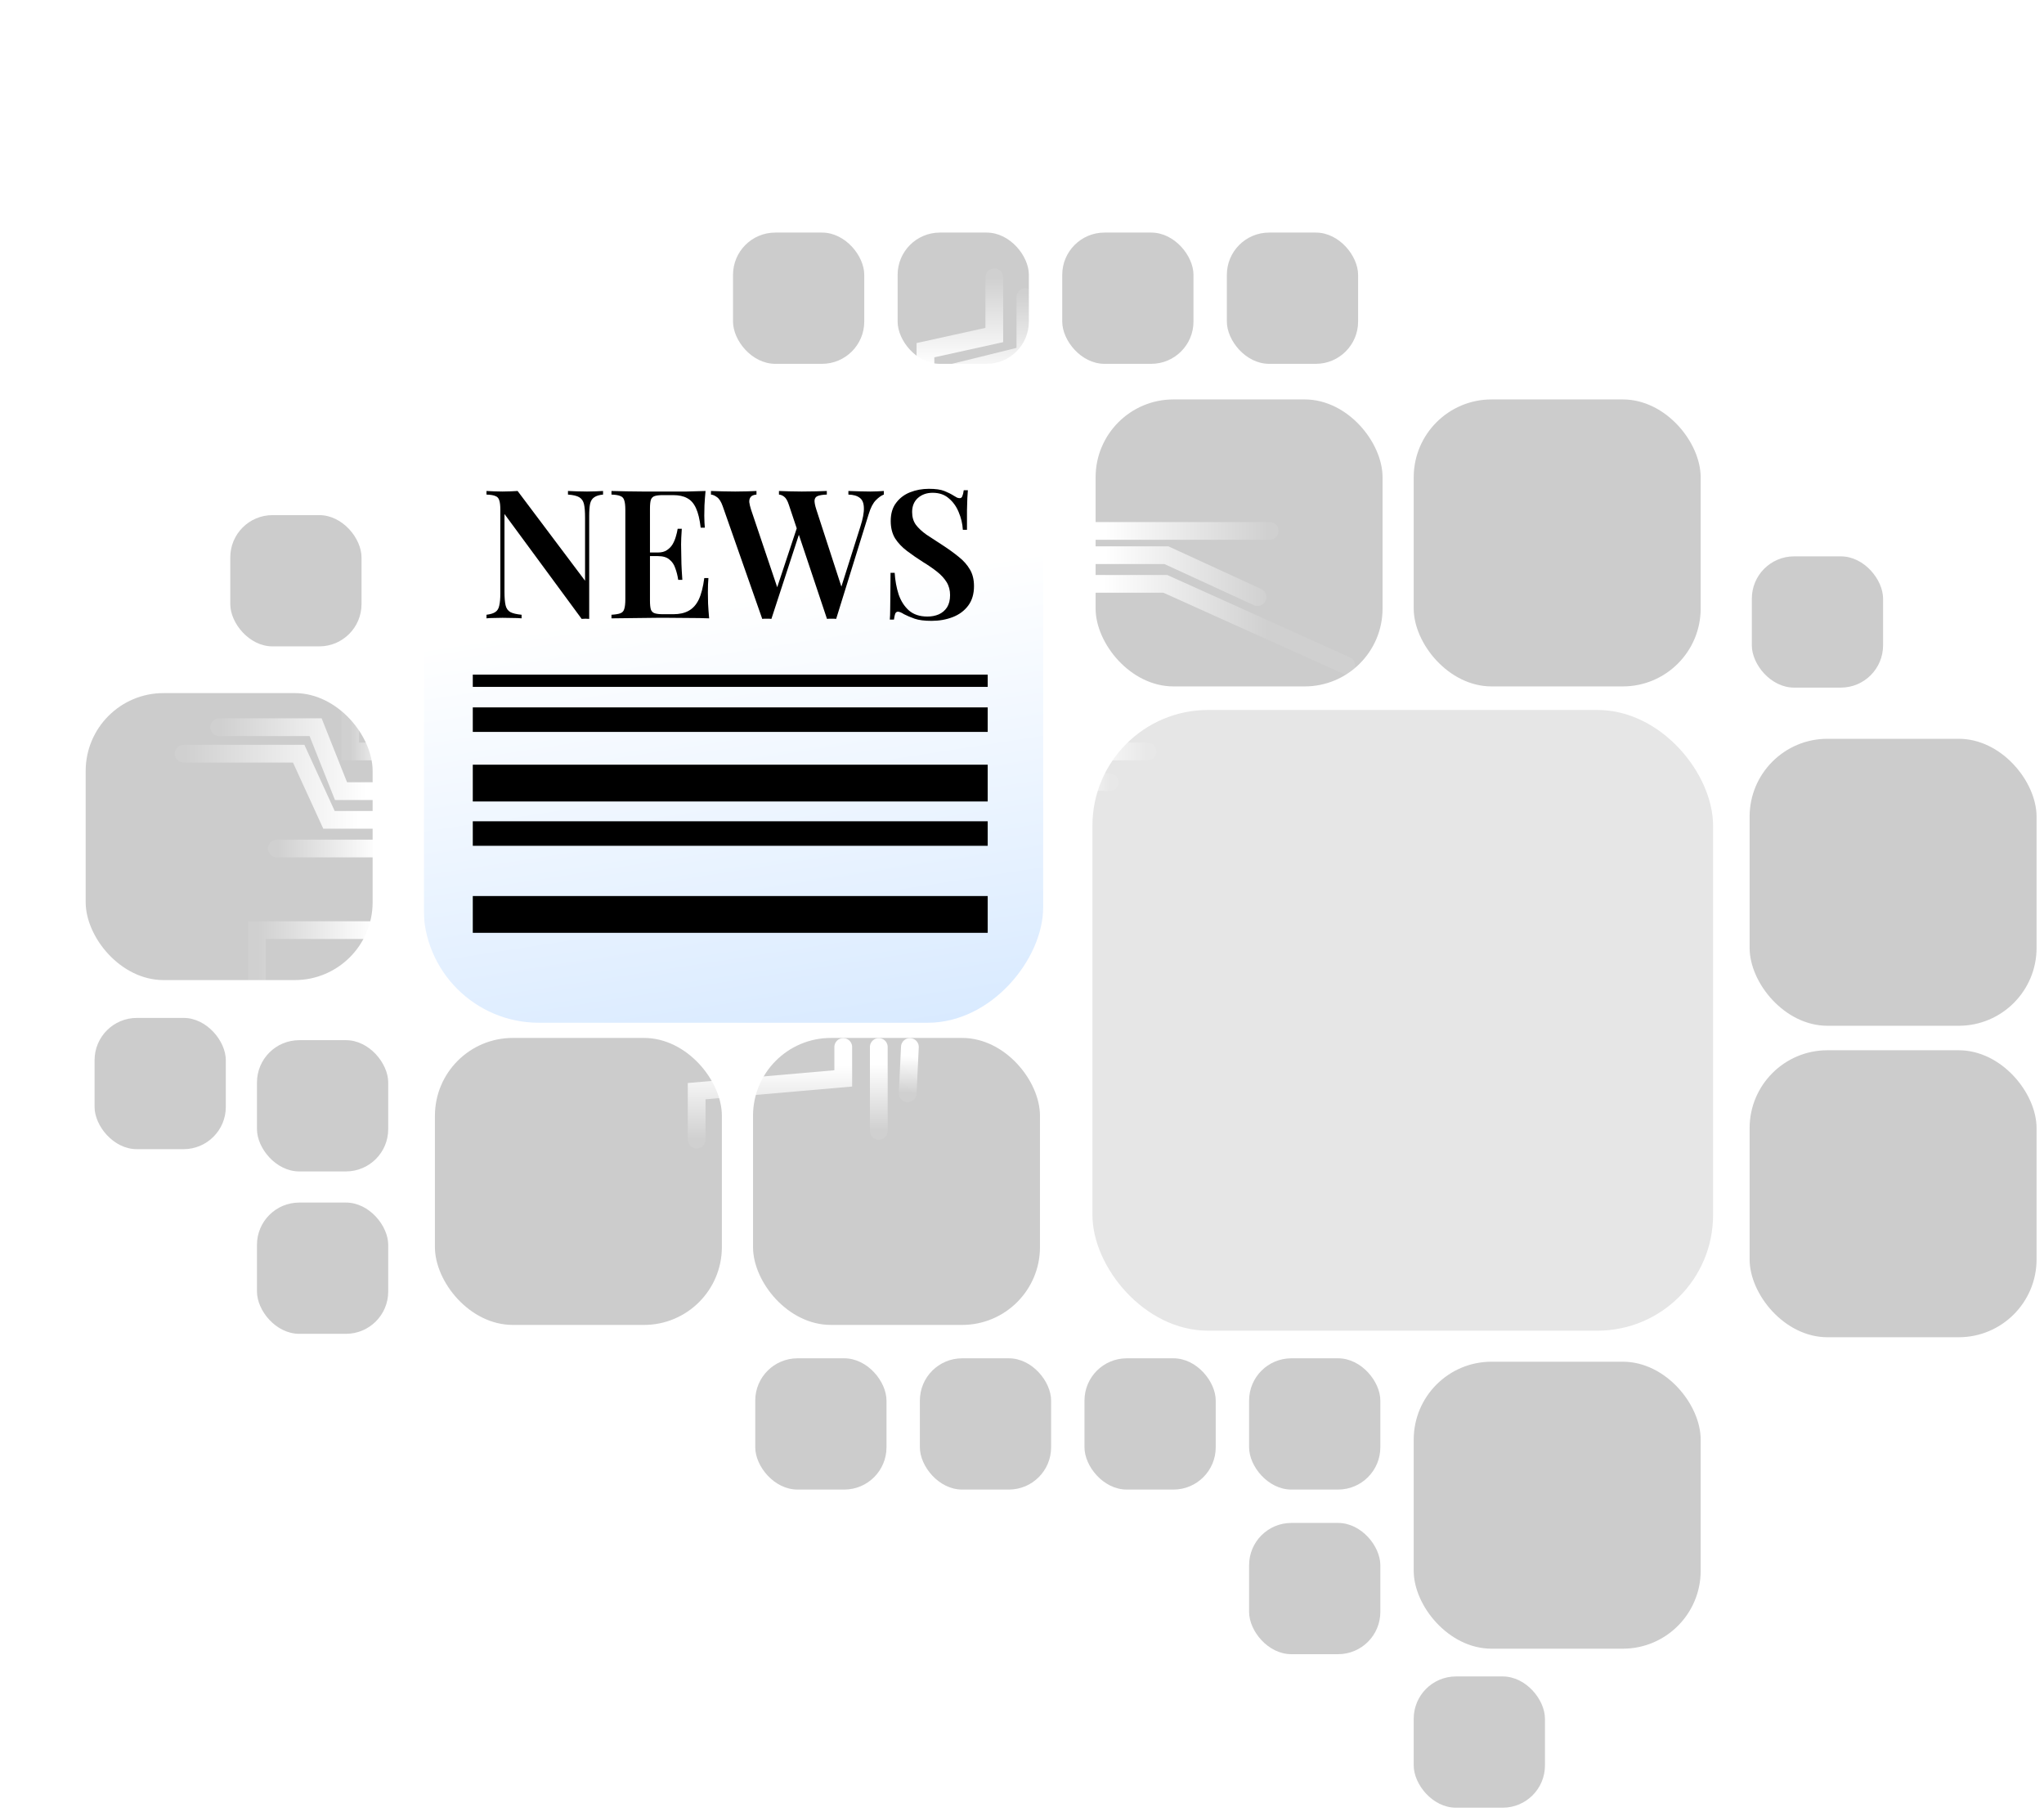 <svg width="167" height="148" viewBox="0 0 167 148" fill="none" xmlns="http://www.w3.org/2000/svg">
<rect opacity="0.2" x="142.948" y="60.354" width="23.445" height="23.445" rx="6.361" fill="black"/>
<rect opacity="0.2" x="115.504" y="111.243" width="23.445" height="23.445" rx="6.361" fill="black"/>
<rect opacity="0.2" x="142.948" y="85.799" width="23.445" height="23.445" rx="6.361" fill="black"/>
<rect opacity="0.2" x="35.534" y="84.793" width="23.445" height="23.445" rx="6.361" fill="black"/>
<rect opacity="0.2" x="7" y="56.622" width="23.445" height="23.445" rx="6.361" fill="black"/>
<rect opacity="0.2" x="61.524" y="84.793" width="23.445" height="23.445" rx="6.361" fill="black"/>
<rect opacity="0.2" x="61.706" y="110.965" width="10.723" height="10.723" rx="3.453" fill="black"/>
<rect opacity="0.2" x="75.156" y="110.965" width="10.723" height="10.723" rx="3.453" fill="black"/>
<rect opacity="0.2" x="88.605" y="110.965" width="10.723" height="10.723" rx="3.453" fill="black"/>
<rect opacity="0.2" x="102.054" y="110.965" width="10.723" height="10.723" rx="3.453" fill="black"/>
<rect opacity="0.2" x="102.054" y="124.414" width="10.723" height="10.723" rx="3.453" fill="black"/>
<rect opacity="0.2" x="143.129" y="45.451" width="10.723" height="10.723" rx="3.453" fill="black"/>
<rect opacity="0.2" x="115.504" y="136.955" width="10.723" height="10.723" rx="3.453" fill="black"/>
<rect opacity="0.2" x="89.514" y="32.631" width="23.445" height="23.445" rx="6.361" fill="black"/>
<rect opacity="0.2" x="115.504" y="32.631" width="23.445" height="23.445" rx="6.361" fill="black"/>
<rect opacity="0.2" x="59.889" y="19" width="10.723" height="10.723" rx="3.453" fill="black"/>
<rect opacity="0.2" x="18.814" y="42.082" width="10.723" height="10.723" rx="3.453" fill="black"/>
<rect opacity="0.2" x="73.338" y="19" width="10.723" height="10.723" rx="3.453" fill="black"/>
<rect opacity="0.2" x="86.787" y="19" width="10.723" height="10.723" rx="3.453" fill="black"/>
<rect opacity="0.2" x="100.237" y="19" width="10.723" height="10.723" rx="3.453" fill="black"/>
<rect opacity="0.2" x="20.995" y="84.975" width="10.723" height="10.723" rx="3.453" fill="black"/>
<rect opacity="0.2" x="20.995" y="98.242" width="10.723" height="10.723" rx="3.453" fill="black"/>
<rect opacity="0.2" x="7.727" y="83.157" width="10.723" height="10.723" rx="3.453" fill="black"/>
<rect opacity="0.1" x="89.255" y="58" width="50.708" height="50.708" rx="9.451" fill="black"/>
<g filter="url(#filter0_d_154_382)">
<g clip-path="url(#clip0_154_382)">
<rect width="50.591" height="50.591" rx="9.429" transform="matrix(-1 0 0 1 85.23 32.558)" fill="url(#paint0_linear_154_382)"/>
</g>
<path d="M75.611 30.936V27.884L81.237 26.643V21.928" stroke="url(#paint1_linear_154_382)" stroke-width="1.451" stroke-linecap="round"/>
<path d="M77.698 31.117V29.765L83.778 28.263V23.548" stroke="url(#paint2_linear_154_382)" stroke-width="1.451" stroke-linecap="round"/>
<path d="M41.131 32.918V26.973H34.78" stroke="url(#paint3_linear_154_382)" stroke-width="1.451" stroke-linecap="round"/>
<path d="M38.953 33.459V28.234H32.965" stroke="url(#paint4_linear_154_382)" stroke-width="1.451" stroke-linecap="round"/>
<path d="M36.232 34.36L36.232 30.937" stroke="url(#paint5_linear_154_382)" stroke-width="1.451" stroke-linecap="round"/>
<path d="M45.85 32.558V26.271L40.587 23.713V14" stroke="url(#paint6_linear_154_382)" stroke-width="1.451" stroke-linecap="round"/>
<path d="M43.491 32.558V27.37L38.228 25.259V17.243" stroke="url(#paint7_linear_154_382)" stroke-width="1.451" stroke-linecap="round"/>
<path d="M32.965 75.26L20.988 75.26L20.988 82.106" stroke="url(#paint8_linear_154_382)" stroke-width="1.451" stroke-linecap="round"/>
<path d="M32.965 60.665L28.609 60.665L28.609 57.242" stroke="url(#paint9_linear_154_382)" stroke-width="1.451" stroke-linecap="round"/>
<path d="M32.965 68.593H22.621" stroke="url(#paint10_linear_154_382)" stroke-width="1.451" stroke-linecap="round"/>
<path d="M71.8 84.809L71.8 91.656" stroke="url(#paint11_linear_154_382)" stroke-width="1.451" stroke-linecap="round"/>
<path d="M74.341 84.809L74.159 88.593" stroke="url(#paint12_linear_154_382)" stroke-width="1.451" stroke-linecap="round"/>
<path d="M86.862 58.143L90.673 58.323" stroke="url(#paint13_linear_154_382)" stroke-width="1.451" stroke-linecap="round"/>
<path d="M86.862 60.665L93.758 60.665" stroke="url(#paint14_linear_154_382)" stroke-width="1.451" stroke-linecap="round"/>
<path d="M86.862 42.648L103.739 42.648" stroke="url(#paint15_linear_154_382)" stroke-width="1.451" stroke-linecap="round"/>
<path d="M86.862 44.63L95.301 44.63L102.741 48.053" stroke="url(#paint16_linear_154_382)" stroke-width="1.451" stroke-linecap="round"/>
<path d="M86.772 46.972L95.21 46.972L110 53.639" stroke="url(#paint17_linear_154_382)" stroke-width="1.451" stroke-linecap="round"/>
<path d="M86.862 63.008L90.673 63.188" stroke="url(#paint18_linear_154_382)" stroke-width="1.451" stroke-linecap="round"/>
<path d="M32.966 66.251L26.879 66.251L24.403 60.846L15 60.846" stroke="url(#paint19_linear_154_382)" stroke-width="1.451" stroke-linecap="round"/>
<path d="M68.896 84.809L68.896 87.373L56.919 88.416L56.919 92.376" stroke="url(#paint20_linear_154_382)" stroke-width="1.451" stroke-linecap="round"/>
<path d="M32.965 63.908L27.862 63.908L25.786 58.683L17.903 58.683" stroke="url(#paint21_linear_154_382)" stroke-width="1.451" stroke-linecap="round"/>
</g>
<path d="M49.271 40.11V40.404C48.958 40.433 48.717 40.507 48.551 40.624C48.384 40.732 48.272 40.908 48.213 41.153C48.164 41.388 48.139 41.726 48.139 42.167V50.559C48.051 50.549 47.953 50.544 47.846 50.544C47.748 50.544 47.64 50.549 47.522 50.559L41.217 41.991V48.34C41.217 48.81 41.247 49.177 41.306 49.442C41.364 49.697 41.492 49.883 41.688 50C41.894 50.108 42.202 50.182 42.614 50.221V50.515C42.427 50.495 42.187 50.485 41.894 50.485C41.599 50.475 41.32 50.471 41.056 50.471C40.821 50.471 40.581 50.475 40.336 50.485C40.1 50.485 39.905 50.495 39.748 50.515V50.221C40.071 50.182 40.311 50.108 40.468 50C40.635 49.892 40.742 49.716 40.791 49.471C40.85 49.226 40.879 48.888 40.879 48.457V41.667C40.879 41.305 40.85 41.041 40.791 40.874C40.742 40.697 40.635 40.58 40.468 40.521C40.311 40.453 40.071 40.413 39.748 40.404V40.11C39.905 40.12 40.1 40.129 40.336 40.139C40.581 40.149 40.821 40.154 41.056 40.154C41.281 40.154 41.502 40.149 41.717 40.139C41.933 40.129 42.124 40.12 42.29 40.11L47.801 47.443V42.285C47.801 41.805 47.772 41.437 47.713 41.182C47.654 40.928 47.527 40.742 47.331 40.624C47.135 40.507 46.827 40.433 46.405 40.404V40.11C46.591 40.12 46.831 40.129 47.125 40.139C47.429 40.149 47.708 40.154 47.963 40.154C48.208 40.154 48.448 40.149 48.683 40.139C48.928 40.129 49.124 40.12 49.271 40.11Z" fill="black"/>
<path d="M57.645 40.11C57.606 40.511 57.577 40.903 57.557 41.285C57.547 41.658 57.542 41.942 57.542 42.138C57.542 42.324 57.547 42.505 57.557 42.681C57.567 42.848 57.577 42.99 57.587 43.108H57.248C57.17 42.432 57.043 41.903 56.866 41.52C56.69 41.129 56.45 40.854 56.146 40.697C55.852 40.531 55.465 40.448 54.985 40.448H54.177C53.883 40.448 53.658 40.472 53.501 40.521C53.344 40.57 53.236 40.673 53.178 40.83C53.129 40.987 53.104 41.227 53.104 41.55V49.074C53.104 49.388 53.129 49.628 53.178 49.794C53.236 49.951 53.344 50.054 53.501 50.103C53.658 50.152 53.883 50.177 54.177 50.177H55.015C55.514 50.177 55.931 50.084 56.264 49.897C56.607 49.711 56.881 49.407 57.087 48.986C57.292 48.555 57.444 47.967 57.542 47.223H57.88C57.851 47.526 57.836 47.918 57.836 48.398C57.836 48.604 57.841 48.903 57.851 49.295C57.871 49.687 57.9 50.093 57.939 50.515C57.44 50.495 56.876 50.485 56.249 50.485C55.622 50.475 55.064 50.471 54.574 50.471C54.348 50.471 54.05 50.471 53.677 50.471C53.315 50.471 52.918 50.475 52.487 50.485C52.066 50.485 51.635 50.49 51.194 50.5C50.763 50.5 50.351 50.505 49.959 50.515V50.221C50.282 50.201 50.522 50.162 50.679 50.103C50.846 50.044 50.953 49.927 51.002 49.751C51.061 49.574 51.091 49.31 51.091 48.957V41.667C51.091 41.305 51.061 41.041 51.002 40.874C50.953 40.697 50.846 40.58 50.679 40.521C50.522 40.453 50.282 40.413 49.959 40.404V40.11C50.351 40.12 50.763 40.129 51.194 40.139C51.635 40.139 52.066 40.144 52.487 40.154C52.918 40.154 53.315 40.154 53.677 40.154C54.05 40.154 54.348 40.154 54.574 40.154C55.024 40.154 55.534 40.154 56.102 40.154C56.68 40.144 57.195 40.129 57.645 40.11ZM55.279 45.136C55.279 45.136 55.279 45.185 55.279 45.283C55.279 45.381 55.279 45.43 55.279 45.43H52.663C52.663 45.43 52.663 45.381 52.663 45.283C52.663 45.185 52.663 45.136 52.663 45.136H55.279ZM55.705 43.196C55.666 43.754 55.647 44.181 55.647 44.474C55.656 44.768 55.661 45.038 55.661 45.283C55.661 45.528 55.666 45.797 55.676 46.091C55.686 46.385 55.71 46.811 55.749 47.37H55.411C55.362 47.036 55.284 46.723 55.176 46.429C55.078 46.125 54.917 45.885 54.691 45.709C54.476 45.523 54.162 45.43 53.751 45.43V45.136C54.054 45.136 54.299 45.072 54.486 44.945C54.681 44.817 54.838 44.656 54.956 44.46C55.073 44.254 55.162 44.043 55.22 43.828C55.289 43.602 55.338 43.392 55.367 43.196H55.705Z" fill="black"/>
<path d="M72.211 40.11V40.404C72.015 40.472 71.8 40.624 71.565 40.859C71.33 41.094 71.134 41.471 70.977 41.991L68.317 50.559C68.258 50.559 68.194 50.554 68.126 50.544C68.067 50.544 68.003 50.544 67.935 50.544C67.876 50.544 67.812 50.544 67.744 50.544C67.685 50.554 67.626 50.559 67.567 50.559L64.452 41.241C64.344 40.908 64.217 40.688 64.07 40.58C63.932 40.472 63.79 40.413 63.643 40.404V40.11C63.879 40.12 64.163 40.129 64.496 40.139C64.839 40.149 65.177 40.154 65.51 40.154C65.921 40.154 66.308 40.149 66.671 40.139C67.033 40.129 67.327 40.12 67.553 40.11V40.404C67.249 40.413 67.014 40.448 66.847 40.507C66.681 40.556 66.583 40.668 66.553 40.844C66.534 41.011 66.583 41.276 66.7 41.638L68.817 48.149L68.523 48.619L70.286 43.049C70.502 42.383 70.6 41.858 70.58 41.476C70.57 41.094 70.458 40.825 70.242 40.668C70.026 40.502 69.718 40.413 69.316 40.404V40.11C69.639 40.12 69.943 40.129 70.227 40.139C70.521 40.149 70.815 40.154 71.109 40.154C71.335 40.154 71.535 40.149 71.712 40.139C71.898 40.129 72.064 40.12 72.211 40.11ZM61.806 40.11V40.404C61.581 40.423 61.424 40.487 61.336 40.595C61.248 40.702 61.209 40.844 61.218 41.021C61.238 41.187 61.287 41.393 61.365 41.638L63.614 48.31L63.232 48.781L65.172 42.931L65.392 43.313L63.026 50.559C62.967 50.559 62.904 50.554 62.835 50.544C62.776 50.544 62.713 50.544 62.644 50.544C62.585 50.544 62.522 50.544 62.453 50.544C62.394 50.554 62.335 50.559 62.277 50.559L59.044 41.344C58.916 40.982 58.759 40.737 58.573 40.609C58.397 40.482 58.235 40.413 58.088 40.404V40.11C58.343 40.12 58.652 40.129 59.014 40.139C59.377 40.149 59.729 40.154 60.072 40.154C60.435 40.154 60.768 40.149 61.072 40.139C61.375 40.129 61.62 40.12 61.806 40.11Z" fill="black"/>
<path d="M75.889 39.933C76.438 39.933 76.859 39.992 77.153 40.11C77.447 40.227 77.702 40.355 77.917 40.492C78.035 40.56 78.128 40.614 78.197 40.654C78.275 40.683 78.349 40.697 78.417 40.697C78.515 40.697 78.584 40.644 78.623 40.536C78.672 40.428 78.711 40.266 78.74 40.051H79.078C79.069 40.237 79.054 40.453 79.034 40.697C79.025 40.943 79.015 41.271 79.005 41.682C79.005 42.084 79.005 42.618 79.005 43.284H78.667C78.638 42.784 78.525 42.304 78.329 41.844C78.143 41.383 77.873 41.006 77.521 40.712C77.178 40.408 76.737 40.257 76.198 40.257C75.718 40.257 75.316 40.399 74.993 40.683C74.679 40.967 74.523 41.349 74.523 41.829C74.523 42.241 74.625 42.589 74.831 42.873C75.037 43.147 75.326 43.416 75.698 43.681C76.08 43.936 76.531 44.23 77.05 44.563C77.53 44.876 77.962 45.19 78.344 45.503C78.726 45.807 79.025 46.145 79.24 46.517C79.465 46.89 79.578 47.345 79.578 47.884C79.578 48.521 79.421 49.05 79.108 49.471C78.794 49.892 78.373 50.206 77.844 50.412C77.315 50.617 76.737 50.72 76.11 50.72C75.532 50.72 75.071 50.662 74.728 50.544C74.395 50.426 74.106 50.304 73.861 50.177C73.646 50.039 73.479 49.971 73.362 49.971C73.264 49.971 73.19 50.025 73.141 50.133C73.102 50.24 73.068 50.402 73.038 50.617H72.7C72.72 50.392 72.73 50.128 72.73 49.824C72.739 49.52 72.744 49.128 72.744 48.648C72.754 48.158 72.759 47.541 72.759 46.797H73.097C73.136 47.423 73.244 48.011 73.42 48.56C73.606 49.099 73.886 49.535 74.258 49.868C74.64 50.201 75.145 50.368 75.772 50.368C76.115 50.368 76.423 50.309 76.698 50.191C76.982 50.064 77.207 49.873 77.374 49.618C77.54 49.354 77.624 49.02 77.624 48.619C77.624 48.217 77.53 47.864 77.344 47.561C77.158 47.257 76.898 46.973 76.565 46.708C76.232 46.444 75.84 46.174 75.39 45.9C74.929 45.606 74.498 45.307 74.096 45.004C73.695 44.7 73.371 44.357 73.126 43.975C72.891 43.583 72.774 43.113 72.774 42.564C72.774 41.956 72.921 41.462 73.215 41.08C73.508 40.688 73.891 40.399 74.361 40.213C74.841 40.026 75.35 39.933 75.889 39.933Z" fill="black"/>
<line x1="38.628" y1="55.613" x2="80.698" y2="55.613" stroke="black" stroke-width="1.002"/>
<line x1="38.628" y1="58.791" x2="80.698" y2="58.791" stroke="black" stroke-width="2.003"/>
<line x1="38.628" y1="74.703" x2="80.698" y2="74.703" stroke="black" stroke-width="3.005"/>
<line x1="38.628" y1="68.095" x2="80.698" y2="68.095" stroke="black" stroke-width="2.003"/>
<line x1="38.628" y1="63.973" x2="80.698" y2="63.973" stroke="black" stroke-width="3.005"/>
<defs>
<filter id="filter0_d_154_382" x="0.444" y="0.169" width="124.113" height="107.489" filterUnits="userSpaceOnUse" color-interpolation-filters="sRGB">
<feFlood flood-opacity="0" result="BackgroundImageFix"/>
<feColorMatrix in="SourceAlpha" type="matrix" values="0 0 0 0 0 0 0 0 0 0 0 0 0 0 0 0 0 0 127 0" result="hardAlpha"/>
<feOffset dy="0.725"/>
<feGaussianBlur stdDeviation="6.916"/>
<feComposite in2="hardAlpha" operator="out"/>
<feColorMatrix type="matrix" values="0 0 0 0 0.247 0 0 0 0 0.592 0 0 0 0 1 0 0 0 1 0"/>
<feBlend mode="normal" in2="BackgroundImageFix" result="effect1_dropShadow_154_382"/>
<feBlend mode="normal" in="SourceGraphic" in2="effect1_dropShadow_154_382" result="shape"/>
</filter>
<linearGradient id="paint0_linear_154_382" x1="15.167" y1="13.995" x2="8.955" y2="54.128" gradientUnits="userSpaceOnUse">
<stop stop-color="white"/>
<stop offset="1" stop-color="#D5E8FF"/>
</linearGradient>
<linearGradient id="paint1_linear_154_382" x1="78.424" y1="21.928" x2="78.424" y2="30.936" gradientUnits="userSpaceOnUse">
<stop stop-color="white" stop-opacity="0.07"/>
<stop offset="0.797" stop-color="white"/>
</linearGradient>
<linearGradient id="paint2_linear_154_382" x1="81.237" y1="23.189" x2="81.237" y2="32.198" gradientUnits="userSpaceOnUse">
<stop stop-color="white" stop-opacity="0.07"/>
<stop offset="0.797" stop-color="white"/>
</linearGradient>
<linearGradient id="paint3_linear_154_382" x1="37.956" y1="26.973" x2="37.956" y2="32.918" gradientUnits="userSpaceOnUse">
<stop stop-color="white" stop-opacity="0.07"/>
<stop offset="0.797" stop-color="white"/>
</linearGradient>
<linearGradient id="paint4_linear_154_382" x1="35.959" y1="28.234" x2="35.959" y2="33.459" gradientUnits="userSpaceOnUse">
<stop stop-color="white" stop-opacity="0.07"/>
<stop offset="0.797" stop-color="white"/>
</linearGradient>
<linearGradient id="paint5_linear_154_382" x1="35.732" y1="30.937" x2="35.732" y2="34.36" gradientUnits="userSpaceOnUse">
<stop stop-color="white" stop-opacity="0.07"/>
<stop offset="0.797" stop-color="white"/>
</linearGradient>
<linearGradient id="paint6_linear_154_382" x1="43.218" y1="14" x2="43.218" y2="32.558" gradientUnits="userSpaceOnUse">
<stop stop-color="white" stop-opacity="0.07"/>
<stop offset="0.797" stop-color="white"/>
</linearGradient>
<linearGradient id="paint7_linear_154_382" x1="40.859" y1="17.243" x2="40.859" y2="32.558" gradientUnits="userSpaceOnUse">
<stop stop-color="white" stop-opacity="0.07"/>
<stop offset="0.797" stop-color="white"/>
</linearGradient>
<linearGradient id="paint8_linear_154_382" x1="20.988" y1="78.683" x2="32.965" y2="78.683" gradientUnits="userSpaceOnUse">
<stop stop-color="white" stop-opacity="0.07"/>
<stop offset="0.797" stop-color="white"/>
</linearGradient>
<linearGradient id="paint9_linear_154_382" x1="28.609" y1="58.954" x2="32.965" y2="58.954" gradientUnits="userSpaceOnUse">
<stop stop-color="white" stop-opacity="0.07"/>
<stop offset="0.797" stop-color="white"/>
</linearGradient>
<linearGradient id="paint10_linear_154_382" x1="22.621" y1="69.093" x2="32.965" y2="69.093" gradientUnits="userSpaceOnUse">
<stop stop-color="white" stop-opacity="0.07"/>
<stop offset="0.797" stop-color="white"/>
</linearGradient>
<linearGradient id="paint11_linear_154_382" x1="72.3" y1="91.656" x2="72.3" y2="84.809" gradientUnits="userSpaceOnUse">
<stop stop-color="white" stop-opacity="0.07"/>
<stop offset="0.797" stop-color="white"/>
</linearGradient>
<linearGradient id="paint12_linear_154_382" x1="74.659" y1="88.616" x2="74.838" y2="84.832" gradientUnits="userSpaceOnUse">
<stop stop-color="white" stop-opacity="0.07"/>
<stop offset="0.797" stop-color="white"/>
</linearGradient>
<linearGradient id="paint13_linear_154_382" x1="90.697" y1="57.824" x2="86.886" y2="57.641" gradientUnits="userSpaceOnUse">
<stop stop-color="white" stop-opacity="0.07"/>
<stop offset="0.797" stop-color="white"/>
</linearGradient>
<linearGradient id="paint14_linear_154_382" x1="93.758" y1="60.165" x2="86.862" y2="60.165" gradientUnits="userSpaceOnUse">
<stop stop-color="white" stop-opacity="0.07"/>
<stop offset="0.797" stop-color="white"/>
</linearGradient>
<linearGradient id="paint15_linear_154_382" x1="103.739" y1="42.148" x2="86.862" y2="42.148" gradientUnits="userSpaceOnUse">
<stop stop-color="white" stop-opacity="0.07"/>
<stop offset="0.797" stop-color="white"/>
</linearGradient>
<linearGradient id="paint16_linear_154_382" x1="103.739" y1="44.54" x2="86.862" y2="44.54" gradientUnits="userSpaceOnUse">
<stop stop-color="white" stop-opacity="0.07"/>
<stop offset="0.797" stop-color="white"/>
</linearGradient>
<linearGradient id="paint17_linear_154_382" x1="103.649" y1="46.882" x2="86.772" y2="46.882" gradientUnits="userSpaceOnUse">
<stop stop-color="white" stop-opacity="0.07"/>
<stop offset="0.797" stop-color="white"/>
</linearGradient>
<linearGradient id="paint18_linear_154_382" x1="90.697" y1="62.688" x2="86.886" y2="62.506" gradientUnits="userSpaceOnUse">
<stop stop-color="white" stop-opacity="0.07"/>
<stop offset="0.797" stop-color="white"/>
</linearGradient>
<linearGradient id="paint19_linear_154_382" x1="15" y1="63.548" x2="32.966" y2="63.548" gradientUnits="userSpaceOnUse">
<stop stop-color="white" stop-opacity="0.07"/>
<stop offset="0.797" stop-color="white"/>
</linearGradient>
<linearGradient id="paint20_linear_154_382" x1="62.907" y1="92.376" x2="62.907" y2="84.809" gradientUnits="userSpaceOnUse">
<stop stop-color="white" stop-opacity="0.07"/>
<stop offset="0.797" stop-color="white"/>
</linearGradient>
<linearGradient id="paint21_linear_154_382" x1="17.903" y1="61.296" x2="32.965" y2="61.296" gradientUnits="userSpaceOnUse">
<stop stop-color="white" stop-opacity="0.07"/>
<stop offset="0.797" stop-color="white"/>
</linearGradient>
<clipPath id="clip0_154_382">
<rect width="50.63" height="50.269" rx="9.429" transform="matrix(-1 0 0 1 85.23 32.558)" fill="white"/>
</clipPath>
</defs>
</svg>
